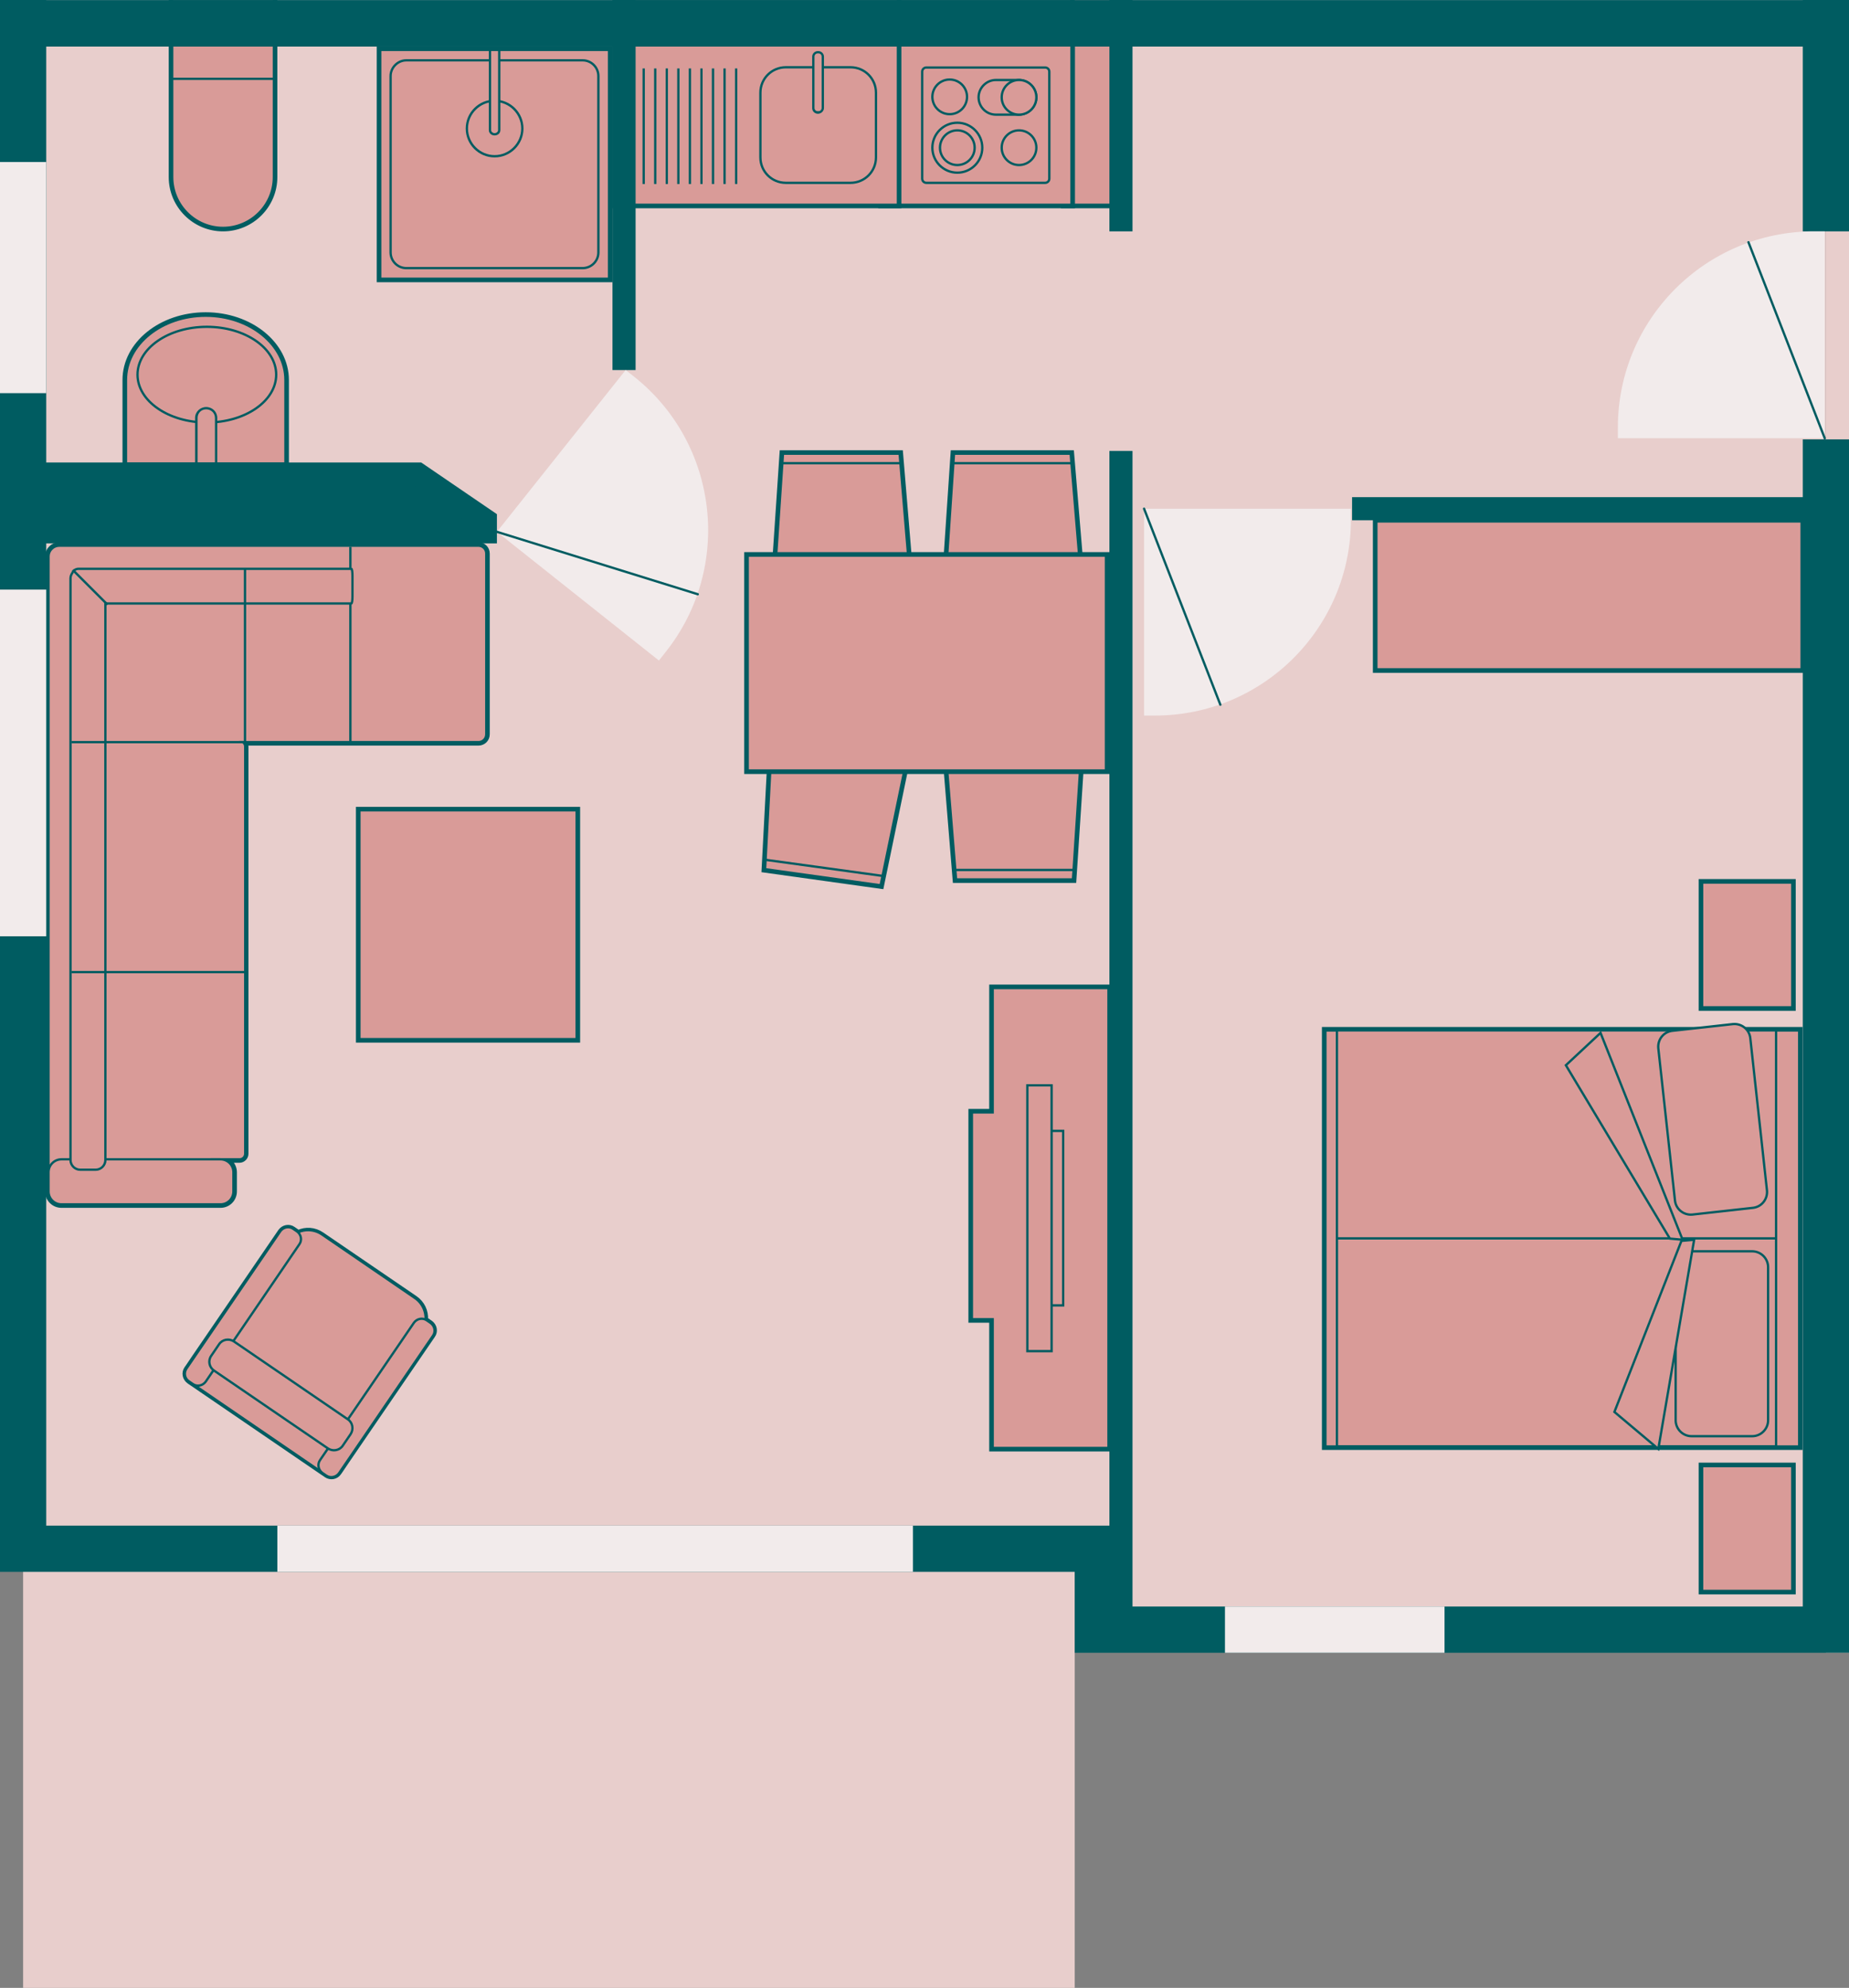 <?xml version="1.0" encoding="utf-8"?>
<!-- Generator: Adobe Illustrator 24.2.0, SVG Export Plug-In . SVG Version: 6.00 Build 0)  -->
<svg version="1.1" xmlns="http://www.w3.org/2000/svg" xmlns:xlink="http://www.w3.org/1999/xlink" x="0px" y="0px" width="1116px"
	 height="1200px" viewBox="0 0 800 860" enable-background="new 0 0 800 860" xml:space="preserve">
<rect x="0" y="0" width="800" height="860" fill="#808080" stroke="none"/>
<g id="plans">
</g>
<g id="house">
	<rect x="790" y="-695" fill="#E8CECC" width="250" height="1410"/>
</g>
<g id="floor">
	<rect x="10" y="670" transform="matrix(-1 -1.224647e-16 1.224647e-16 -1 475 1530)" fill="#E8CECC" width="455" height="190"/>
	<polygon fill="#E8CECC" points="475,670 475,705 790,705 790,10 485,10 475,10 10,10 10,670 	"/>
	<polygon fill="#E8CECC" points="475,-650 475,-685 790,-685 790,10 485,10 475,10 10,10 10,-650 	"/>
</g>
<g id="interior">
	
		<rect x="460" y="14" transform="matrix(-1 -1.224647e-16 1.224647e-16 -1 945 103)" fill="#D99B98" stroke="#005C61" stroke-width="2" stroke-miterlimit="10" width="25" height="75"/>
	<path fill="#D99B98" stroke="#005C61" stroke-width="2" stroke-miterlimit="10" d="M119,76.5V54V41.5V19H96.5h0H74v22.5V54v22.5
		C74,88.9,84.1,99,96.5,99h0C108.9,99,119,88.9,119,76.5z"/>
	<g>
		<line fill="none" stroke="#005C61" stroke-miterlimit="10" x1="119" y1="34" x2="74" y2="34"/>
	</g>
	<path fill="#D99B98" stroke="#005C61" stroke-width="2" stroke-miterlimit="10" d="M54,164.3V201h70v-36.7
		c0-15.6-15.7-28.3-35-28.3h0C69.7,136,54,148.6,54,164.3z"/>
	<ellipse fill="#D99B98" stroke="#005C61" stroke-miterlimit="10" cx="89.5" cy="162" rx="30" ry="20.7"/>
	<g>
		<path fill="#D99B98" d="M85,200.5v-19.8c0-2.3,1.9-4.2,4.3-4.2s4.3,1.9,4.3,4.2v19.8H85z"/>
		<path fill="#005C61" d="M89.2,177c2.1,0,3.8,1.6,3.8,3.7V200h-7.5v-19.3C85.5,178.6,87.1,177,89.2,177 M89.2,176L89.2,176
			c-2.6,0-4.8,2.1-4.8,4.7V201H94v-20.3C94,178.1,91.9,176,89.2,176L89.2,176z"/>
	</g>
	<path fill="#D99B98" stroke="#005C61" stroke-width="2" stroke-miterlimit="10" d="M381,89c0,0,0-18.9,0-37c0-0.4,0-0.8,0-1.2
		c0-16.4,0-31.8,0-31.8s1.9,0,5,0c2.2,0,4.9,0,7.9,0c21.5,0,70.2,0,70.2,0s0,15.4,0,31.8c0,0.4,0,0.8,0,1.2c0,18.2,0,37,0,37
		s-48.7,0-70.2,0c-3,0-5.6,0-7.9,0C382.9,89,381,89,381,89z"/>
	<path fill="#D99B98" stroke="#005C61" stroke-miterlimit="10" d="M399,77.2c0,0,0-13,0-25.2c0-0.4,0-0.8,0-1.2
		c0-10.4,0-19.9,0-19.9c0-1,0.8-1.8,1.8-1.8h51.4c1,0,1.8,0.8,1.8,1.8c0,0,0,9.5,0,19.9c0,0.4,0,0.8,0,1.2c0,12.2,0,25.2,0,25.2
		c0,1-0.8,1.8-1.8,1.8h-51.4C399.8,79,399,78.2,399,77.2z"/>
	<circle fill="#D99B98" stroke="#005C61" stroke-miterlimit="10" cx="414.2" cy="63.8" r="10.8"/>
	<circle fill="#D99B98" stroke="#005C61" stroke-miterlimit="10" cx="414.2" cy="63.8" r="7.5"/>
	<circle fill="#D99B98" stroke="#005C61" stroke-miterlimit="10" cx="440.9" cy="63.8" r="7.5"/>
	<path fill="#D99B98" stroke="#005C61" stroke-miterlimit="10" d="M423.4,42L423.4,42c0-4.1,3.4-7.5,7.5-7.5h10
		c4.1,0,7.5,3.4,7.5,7.5v0c0,4.1-3.4,7.5-7.5,7.5h-10C426.7,49.5,423.4,46.1,423.4,42z"/>
	<circle fill="#D99B98" stroke="#005C61" stroke-miterlimit="10" cx="440.9" cy="42" r="7.5"/>
	<circle fill="#D99B98" stroke="#005C61" stroke-miterlimit="10" cx="410.9" cy="41.8" r="7.5"/>
	<g>
		<g>
			
				<rect x="586" y="433.3" transform="matrix(-1.836970e-16 1 -1 -1.836970e-16 1211.75 -140.25)" fill="none" stroke="#005C61" stroke-width="3" stroke-miterlimit="10" width="180" height="205"/>
			
				<rect x="573.5" y="535.8" transform="matrix(-1 -1.224647e-16 1.224647e-16 -1 1352 1161.5)" fill="#D99B98" stroke="#005C61" stroke-miterlimit="10" width="205" height="90"/>
			<path fill="#D99B98" stroke="#005C61" stroke-miterlimit="10" d="M731.9,541.3h26.2c3.8,0,6.9,3.1,6.9,6.9v66.2
				c0,3.8-3.1,6.9-6.9,6.9h-26.2c-3.8,0-6.9-3.1-6.9-6.9v-66.2C725,544.3,728.1,541.3,731.9,541.3z"/>
			
				<rect x="573.5" y="445.8" transform="matrix(-1 -1.224647e-16 1.224647e-16 -1 1352 981.5)" fill="#D99B98" stroke="#005C61" stroke-miterlimit="10" width="205" height="90"/>
			<path fill="#D99B98" stroke="#005C61" stroke-miterlimit="10" d="M723.6,445.9l26.1-2.9c3.8-0.4,7.2,2.3,7.6,6.1l7.2,65.8
				c0.4,3.8-2.3,7.2-6.1,7.6l-26.1,2.9c-3.8,0.4-7.2-2.3-7.6-6.1l-7.2-65.8C717.1,449.7,719.8,446.3,723.6,445.9z"/>
			<polygon fill="#D99B98" stroke="#005C61" stroke-miterlimit="10" points="728,536.3 692.5,446.8 677.5,460.8 722.5,535.8 			"/>
			<polygon fill="#D99B98" stroke="#005C61" stroke-miterlimit="10" points="733,536.3 717.5,626.8 698.5,610.8 727.5,536.8 			"/>
			
				<rect x="683.5" y="530.8" transform="matrix(-1.836970e-16 1 -1 -1.836970e-16 1309.25 -237.75)" fill="#D99B98" stroke="#005C61" stroke-miterlimit="10" width="180" height="10"/>
			
				<rect x="486" y="533.3" transform="matrix(-1.836970e-16 1 -1 -1.836970e-16 1111.75 -40.25)" fill="#D99B98" stroke="#005C61" stroke-miterlimit="10" width="180" height="5"/>
		</g>
	</g>
	
		<rect x="728.5" y="641.3" transform="matrix(-1.836970e-16 1 -1 -1.836970e-16 1417.25 -94.75)" fill="#D99B98" stroke="#005C61" stroke-width="2" stroke-miterlimit="10" width="55" height="40"/>
	
		<rect x="728.5" y="388.8" transform="matrix(-1.836970e-16 1 -1 -1.836970e-16 1164.75 -347.25)" fill="#D99B98" stroke="#005C61" stroke-width="2" stroke-miterlimit="10" width="55" height="40"/>
	<g>
		<g>
			<polygon fill="#D99B98" stroke="#005C61" stroke-width="2" stroke-miterlimit="10" points="413.2,380.9 464.7,380.9 468.3,325.8 
				408.7,325.8 			"/>
			<line fill="none" stroke="#005C61" stroke-miterlimit="10" x1="464.7" y1="376.3" x2="413.2" y2="376.3"/>
		</g>
	</g>
	<g>
		<g>
			<polygon fill="#D99B98" stroke="#005C61" stroke-width="2" stroke-miterlimit="10" points="463.7,195.7 412.3,195.7 408.6,250.8 
				468.3,250.8 			"/>
			<line fill="none" stroke="#005C61" stroke-miterlimit="10" x1="412.3" y1="200.3" x2="463.7" y2="200.3"/>
		</g>
	</g>
	<g>
		<g>
			<polygon fill="#D99B98" stroke="#005C61" stroke-width="2" stroke-miterlimit="10" points="389.7,195.7 338.3,195.7 334.6,250.8 
				394.3,250.8 			"/>
			<line fill="none" stroke="#005C61" stroke-miterlimit="10" x1="338.3" y1="200.3" x2="389.7" y2="200.3"/>
		</g>
	</g>
	<g>
		<g>
			<polygon fill="#D99B98" stroke="#005C61" stroke-width="2" stroke-miterlimit="10" points="330.5,376.4 381.4,383.5 392.6,329.4 
				333.4,321.2 			"/>
			<line fill="none" stroke="#005C61" stroke-miterlimit="10" x1="382" y1="378.9" x2="331.1" y2="371.9"/>
		</g>
	</g>
	
		<rect x="323" y="239.8" transform="matrix(-1 -1.224647e-16 1.224647e-16 -1 802 573.584)" fill="#D99B98" stroke="#005C61" stroke-width="2" stroke-miterlimit="10" width="156" height="94"/>
	
		<rect x="155" y="350" transform="matrix(-1 -1.224647e-16 1.224647e-16 -1 405 800)" fill="#D99B98" stroke="#005C61" stroke-width="2" stroke-miterlimit="10" width="95" height="100"/>
	
		<rect x="595" y="225" transform="matrix(-1 -1.224647e-16 1.224647e-16 -1 1375 515)" fill="#D99B98" stroke="#005C61" stroke-width="2" stroke-miterlimit="10" width="185" height="65"/>
	<path fill="none" stroke="#005C61" stroke-width="3" stroke-miterlimit="10" d="M21,515.4c0,3.1,2.5,5.6,5.6,5.6h68.8
		c3.1,0,5.6-2.5,5.6-5.6v-8.3c0-3.1-2.5-5.6-5.6-5.6h8.2c1.3,0,2.4-1.1,2.4-2.4c0,0,0-32.5,0-69.6c0-6.6,0-13.3,0-20
		c0-43.5,0-86.6,0-86.6c0-0.8-0.4-1.5-1-1.9h1h3.4c0,0,19.6,0,40.1,0c1.5,0,3.1,0,4.4,0c12.3,0,21.4,0,21.4,0H207
		c1.9,0,3.4-1.5,3.4-3.4v-78.2c0-1.9-1.5-3.4-3.4-3.4h-31.7c0,0-9.1,0-21.4,0c-1.3,0-2.9,0-4.4,0c-20.5,0-40.1,0-40.1,0H86.3H26.2
		h-0.6c-2.5,0-4.6,2.1-4.6,4.6v0.6v75.2c0,0,0,46.2,0,93.1c0,6.7,0,13.4,0,20c0,40.7,0,76.8,0,76.8c0,0.1,0,0.2,0,0.3
		c0,0.2,0,0.3,0,0.5V515.4z"/>
	<path fill="#D99B98" stroke="#005C61" stroke-miterlimit="10" d="M26.2,511.5h60.2c2.9,0,5.2-2.3,5.2-5.2v-4.8h12.1
		c1.3,0,2.4-1.1,2.4-2.4c0,0,0-32.5,0-69.6c0-6.6,0-13.3,0-20c0-43.5,0-86.6,0-86.6c0-0.8-0.4-1.5-1-1.9h4.3c0,0,19.6,0,40.1,0
		c1.5,0,3.1,0,4.4,0c12.3,0,21.4,0,21.4,0H207c1.9,0,3.4-1.5,3.4-3.4v-78.2c0-1.9-1.5-3.4-3.4-3.4h-31.7c0,0-9.1,0-21.4,0
		c-1.3,0-2.9,0-4.4,0c-20.5,0-40.1,0-40.1,0H86.3H26.2h-0.6c-2.5,0-4.6,2.1-4.6,4.6v0.6v75.2c0,0,0,46.2,0,93.1c0,6.7,0,13.4,0,20
		c0,40.7,0,76.8,0,76.8C21,509.2,23.3,511.5,26.2,511.5z"/>
	<path fill="#D99B98" stroke="#005C61" stroke-miterlimit="10" d="M26.6,501.5h68.8c3.1,0,5.6,2.5,5.6,5.6v8.3
		c0,3.1-2.5,5.6-5.6,5.6H26.6c-3.1,0-5.6-2.5-5.6-5.6v-8.3C21,504,23.5,501.5,26.6,501.5z"/>
	<line fill="none" stroke="#005C61" stroke-miterlimit="10" x1="151.6" y1="321" x2="151.6" y2="236.5"/>
	<path fill="#D99B98" stroke="#005C61" stroke-miterlimit="10" d="M30.5,501.8c0,2.3,1.9,4.2,4.2,4.2h6.7c2.3,0,4.2-1.9,4.2-4.2
		c0,0,0-31.8,0-72.3c0-6.5,0-13.2,0-20c0-67.9,0-148.5,0-148.5s73.1,0,104,0c1.5,0,2.4,0,2.4,0c0.3,0,0.5-1.3,0.5-3v-9
		c0-1.7-0.2-3-0.5-3c0,0-0.9,0-2.4,0c-31.7,0-108.2,0-108.2,0h-6.7H34c-1.2,0-2.3,0.7-2.7,1.8c-0.5,0.7-0.8,1.5-0.8,2.4
		c0,0,0,87.5,0,159.3c0,6.8,0,13.5,0,20C30.5,470.3,30.5,501.8,30.5,501.8z"/>
	<line fill="none" stroke="#005C61" stroke-miterlimit="10" x1="106" y1="420.5" x2="31" y2="420.5"/>
	<line fill="none" stroke="#005C61" stroke-miterlimit="10" x1="46.5" y1="261.5" x2="31.5" y2="246.5"/>
	<line fill="none" stroke="#005C61" stroke-miterlimit="10" x1="106" y1="321" x2="31" y2="321"/>
	<line fill="none" stroke="#005C61" stroke-miterlimit="10" x1="106" y1="321" x2="106" y2="246"/>
	
		<rect x="164" y="21" transform="matrix(-1 -1.224647e-16 1.224647e-16 -1 428 142)" fill="#D99B98" stroke="#005C61" stroke-width="2" stroke-miterlimit="10" width="100" height="100"/>
	<path fill="#D99B98" stroke="#005C61" stroke-miterlimit="10" d="M175.8,26h76.3c3.8,0,6.8,3.1,6.8,6.8v76.3c0,3.8-3.1,6.8-6.8,6.8
		h-76.3c-3.8,0-6.8-3.1-6.8-6.8V32.8C169,29.1,172.1,26,175.8,26z"/>
	<g>
		<circle fill="#D99B98" cx="214" cy="55.5" r="12"/>
		<path fill="#005C61" d="M214,44c6.3,0,11.5,5.2,11.5,11.5S220.3,67,214,67s-11.5-5.2-11.5-11.5S207.7,44,214,44 M214,43
			c-6.9,0-12.5,5.6-12.5,12.5S207.1,68,214,68s12.5-5.6,12.5-12.5S220.9,43,214,43L214,43z"/>
	</g>
	<g>
		<path fill="#D99B98" d="M214,58c-1.1,0-2-0.8-2-1.8V21.5h4v34.7C216,57.2,215.1,58,214,58z"/>
		<path fill="#005C61" d="M215.5,22v34.2c0,0.7-0.7,1.3-1.5,1.3s-1.5-0.6-1.5-1.3V22H215.5 M216.5,21h-5v35.2c0,1.3,1.1,2.3,2.5,2.3
			c1.4,0,2.5-1,2.5-2.3V21L216.5,21z"/>
	</g>
	<path fill="#D99B98" stroke="#005C61" stroke-width="2" stroke-miterlimit="10" d="M420,480.7h9c0,0,0-19.3,0-34.8
		c0-10.3,0-19,0-19s3.8,0,9.3,0c8,0,19.6,0,28.5,0c7.6,0,13.3,0,13.3,0s0,7.2,0,19c0,37.5,0,120.9,0,160c0,12.9,0,21,0,21
		s-5.7,0-13.3,0c-8.9,0-20.5,0-28.5,0c-5.5,0-9.3,0-9.3,0s0-9.7,0-21c0-15.8,0-34.7,0-34.7h-9V480.7z"/>
	
		<rect x="449.5" y="489.3" transform="matrix(-1 -1.224647e-16 1.224647e-16 -1 909.5 1054)" fill="#D99B98" stroke="#005C61" stroke-miterlimit="10" width="10.5" height="75.5"/>
	
		<rect x="444.5" y="469.5" transform="matrix(-1 -1.224647e-16 1.224647e-16 -1 899.5 1054)" fill="#D99B98" stroke="#005C61" stroke-miterlimit="10" width="10.5" height="115"/>
	<path fill="#D99B98" stroke="#005C61" stroke-width="2" stroke-miterlimit="10" d="M146.7,637.2l0.5-0.7l2.9-4.3l37.2-54.4
		c1.3-1.8,0.8-4.3-1-5.6l-1.6-1.1c-0.2-0.1-0.4-0.2-0.5-0.3c0.2-3.6-1.4-7.1-4.6-9.3L139.3,534c-3.2-2.2-7.1-2.4-10.3-0.9
		c-0.1-0.1-0.3-0.3-0.5-0.4l-1.6-1.1c-1.8-1.3-4.3-0.8-5.6,1L84.1,587l-2.9,4.3l-0.5,0.7c-1.3,1.8-0.8,4.3,1,5.6l0.7,0.5l0.9,0.6
		l56.2,38.4l0.9,0.6l0.7,0.5C143,639.5,145.5,639,146.7,637.2z"/>
	<path fill="#D99B98" stroke="#005C61" stroke-miterlimit="10" d="M147.2,636.5l2.9-4.3c1.5-2.2,1-5.3-1.3-6.8l-0.1-0.1
		c0.1-0.2,0.3-0.3,0.4-0.5l33.2-48.5c3.3-4.8,2.1-11.5-2.8-14.8L139.3,534c-4.8-3.3-11.5-2.1-14.8,2.8l-33.2,48.5
		c-0.1,0.2-0.2,0.4-0.3,0.5l-0.1-0.1c-2.2-1.5-5.3-1-6.8,1.3l-2.9,4.3c-1.5,2.2-1,5.3,1.3,6.8l57.9,39.6
		C142.6,639.3,145.7,638.7,147.2,636.5z"/>
	<path fill="#D99B98" stroke="#005C61" stroke-miterlimit="10" d="M138.5,631.6l40.6-59.4c1.3-1.8,3.8-2.3,5.6-1l1.6,1.1
		c1.8,1.3,2.3,3.8,1,5.6l-40.6,59.4c-1.3,1.8-3.8,2.3-5.6,1l-1.6-1.1C137.7,635.9,137.2,633.4,138.5,631.6z"/>
	<path fill="#D99B98" stroke="#005C61" stroke-miterlimit="10" d="M80.7,592l40.6-59.4c1.3-1.8,3.8-2.3,5.6-1l1.6,1.1
		c1.8,1.3,2.3,3.8,1,5.6L89,597.7c-1.3,1.8-3.8,2.3-5.6,1l-1.6-1.1C79.9,596.4,79.4,593.9,80.7,592z"/>
	<path fill="#D99B98" stroke="#005C61" stroke-miterlimit="10" d="M91.4,586.5l3.4-5c1.4-2.1,4.3-2.6,6.4-1.2l49.3,33.7
		c2.1,1.4,2.6,4.3,1.2,6.4l-3.4,5c-1.4,2.1-4.3,2.6-6.4,1.2l-49.3-33.7C90.5,591.5,89.9,588.6,91.4,586.5z"/>
	<path fill="#D99B98" stroke="#005C61" stroke-width="2" stroke-miterlimit="10" d="M266,89c0,0,0-9.5,0-21.4c0-4.7,0-9.9,0-15
		c0-17,0-33.6,0-33.6s2,0,5.5,0c0.6,0,1.7,0,3,0c44.4,0,114.5,0,114.5,0s0,16.6,0,33.6c0,5.1,0,10.3,0,15c0,12,0,21.4,0,21.4
		s-70.1,0-114.5,0c-1.3,0-2.4,0-3,0C268,89,266,89,266,89z"/>
	<path fill="#D99B98" stroke="#005C61" stroke-miterlimit="10" d="M329,68c0,0,0-0.1,0-0.4c0-1.7,0-8.6,0-15c0-6.5,0-12.6,0-12.6
		c0-6.1,4.9-11,11-11h28c6.1,0,11,4.9,11,11c0,0,0,6.1,0,12.6c0,6.4,0,13.3,0,15c0,0.3,0,0.4,0,0.4c0,6.1-4.9,11-11,11h-28
		C333.9,79,329,74.1,329,68z"/>
	<path fill="#D99B98" d="M352,24.4c0-1,0.8-1.9,1.9-1.9h0.3c1,0,1.9,0.8,1.9,1.9v22.3c0,1-0.8,1.9-1.9,1.9h-0.3
		c-1,0-1.9-0.8-1.9-1.9V24.4z"/>
	<path fill="#005C61" d="M355.5,46.6c0,0.8-0.6,1.4-1.4,1.4h-0.3c-0.8,0-1.4-0.6-1.4-1.4V24.4c0-0.8,0.6-1.4,1.4-1.4h0.3
		c0.8,0,1.4,0.6,1.4,1.4V46.6 M356.5,46.6V24.4c0-1.3-1.1-2.4-2.4-2.4h-0.3c-1.3,0-2.4,1.1-2.4,2.4v22.3c0,1.3,1.1,2.4,2.4,2.4h0.3
		C355.4,49,356.5,47.9,356.5,46.6L356.5,46.6z"/>
	<g>
		<path fill="none" stroke="#005C61" stroke-miterlimit="10" d="M318.5,29.5c0,0,0,11.3,0,23.1c0,5.2,0,10.5,0,15
			c0,6.9,0,11.9,0,11.9"/>
	</g>
	<path fill="none" stroke="#005C61" stroke-miterlimit="10" d="M313.5,29.5c0,0,0,11.3,0,23.1c0,5.2,0,10.5,0,15
		c0,6.9,0,11.9,0,11.9"/>
	<path fill="none" stroke="#005C61" stroke-miterlimit="10" d="M308.5,29.5c0,0,0,11.3,0,23.1c0,5.2,0,10.5,0,15
		c0,6.9,0,11.9,0,11.9"/>
	<path fill="none" stroke="#005C61" stroke-miterlimit="10" d="M303.5,29.5c0,0,0,11.3,0,23.1c0,5.2,0,10.5,0,15
		c0,6.9,0,11.9,0,11.9"/>
	<path fill="none" stroke="#005C61" stroke-miterlimit="10" d="M298.5,29.5c0,0,0,11.3,0,23.1c0,5.2,0,10.5,0,15
		c0,6.9,0,11.9,0,11.9"/>
	<path fill="none" stroke="#005C61" stroke-miterlimit="10" d="M293.5,29.5c0,0,0,11.3,0,23.1c0,5.2,0,10.5,0,15
		c0,6.9,0,11.9,0,11.9"/>
	<path fill="none" stroke="#005C61" stroke-miterlimit="10" d="M288.5,29.5c0,0,0,11.3,0,23.1c0,5.2,0,10.5,0,15
		c0,6.9,0,11.9,0,11.9"/>
	<path fill="none" stroke="#005C61" stroke-miterlimit="10" d="M283.5,29.5c0,0,0,11.3,0,23.1c0,5.2,0,10.5,0,15
		c0,6.9,0,11.9,0,11.9"/>
	<path fill="none" stroke="#005C61" stroke-miterlimit="10" d="M278.5,29.5c0,0,0,11.3,0,23.1c0,5.2,0,10.5,0,15
		c0,6.9,0,11.9,0,11.9"/>
	
		<rect x="460" y="-69" transform="matrix(-1 -4.489266e-11 4.489266e-11 -1 945 -63)" fill="#D99B98" stroke="#005C61" stroke-width="2" stroke-miterlimit="10" width="25" height="75"/>
	<path fill="#D99B98" stroke="#005C61" stroke-width="2" stroke-miterlimit="10" d="M119-56.5V-34v12.5V1H96.5h0H74v-22.5V-34v-22.5
		C74-68.9,84.1-79,96.5-79h0C108.9-79,119-68.9,119-56.5z"/>
	<path fill="#D99B98" stroke="#005C61" stroke-width="2" stroke-miterlimit="10" d="M381-69c0,0,0,18.9,0,37c0,0.4,0,0.8,0,1.2
		c0,16.4,0,31.8,0,31.8s1.9,0,5,0c2.2,0,4.9,0,7.9,0C415.3,1,464,1,464,1s0-15.4,0-31.8c0-0.4,0-0.8,0-1.2c0-18.2,0-37,0-37
		s-48.7,0-70.2,0c-3,0-5.6,0-7.9,0C382.9-69,381-69,381-69z"/>
	<path fill="#D99B98" stroke="#005C61" stroke-width="2" stroke-miterlimit="10" d="M266-69c0,0,0,9.5,0,21.4c0,4.7,0,9.9,0,15
		c0,17,0,33.6,0,33.6s2,0,5.5,0c0.6,0,1.7,0,3,0C318.9,1,389,1,389,1s0-16.6,0-33.6c0-5.1,0-10.3,0-15c0-12,0-21.4,0-21.4
		s-70.1,0-114.5,0c-1.3,0-2.4,0-3,0C268-69,266-69,266-69z"/>
</g>
<g id="walls">
	<polyline fill="none" stroke="#005C61" stroke-width="20" stroke-miterlimit="10" points="790,190 790,705 475,705 475,670 10,670 
		10,10 790,10 790,100 	"/>
	<line fill="none" stroke="#005C61" stroke-width="10" stroke-miterlimit="10" x1="270" y1="160" x2="270" y2="10"/>
	<line fill="none" stroke="#005C61" stroke-width="10" stroke-miterlimit="10" x1="485" y1="10" x2="485" y2="100"/>
	<line fill="none" stroke="#005C61" stroke-width="10" stroke-miterlimit="10" x1="485" y1="195" x2="485" y2="705"/>
	<line fill="none" stroke="#005C61" stroke-width="10" stroke-miterlimit="10" x1="790" y1="220" x2="585" y2="220"/>
	<polygon fill="#005C61" stroke="#005C61" stroke-width="10" stroke-miterlimit="10" points="210,225 180.7,205 10,205 10,230 
		210,230 	"/>
	<polyline fill="none" stroke="#005C61" stroke-width="20" stroke-miterlimit="10" points="790,-170 790,-685 475,-685 475,-650 
		10,-650 10,10 790,10 790,-80 	"/>
	<line fill="none" stroke="#005C61" stroke-width="10" stroke-miterlimit="10" x1="270" y1="-140" x2="270" y2="10"/>
	<line fill="none" stroke="#005C61" stroke-width="10" stroke-miterlimit="10" x1="485" y1="10" x2="485" y2="-80"/>
</g>
<g id="doors">
	<path fill="#F2EBEB" d="M784.8,100c-46.8,0-84.8,38-84.8,84.8v4.7h89.5V100H784.8z"/>
	<line fill="none" stroke="#005C61" stroke-linecap="round" stroke-miterlimit="10" x1="789.5" y1="189.5" x2="756.5" y2="104.7"/>
	<path fill="#F2EBEB" d="M499.7,309.5c46.8,0,84.8-38,84.8-84.8V220H495v89.5H499.7z"/>
	<line fill="none" stroke="#005C61" stroke-linecap="round" stroke-miterlimit="10" x1="495" y1="220" x2="528" y2="304.8"/>
	<path fill="#F2EBEB" d="M288,282c29.1-36.6,23-90-13.6-119.1l-3.7-2.9L215,230l70.1,55.7L288,282z"/>
	<line fill="none" stroke="#005C61" stroke-linecap="round" stroke-miterlimit="10" x1="215" y1="230" x2="301.9" y2="257"/>
</g>
<g id="windows">
	<line fill="none" stroke="#F2EBEB" stroke-width="20" stroke-miterlimit="10" x1="10" y1="170" x2="10" y2="70"/>
	<line fill="none" stroke="#F2EBEB" stroke-width="20" stroke-miterlimit="10" x1="10" y1="405" x2="10" y2="255"/>
	<line fill="none" stroke="#F2EBEB" stroke-width="20" stroke-miterlimit="10" x1="625" y1="705" x2="530" y2="705"/>
	<line fill="none" stroke="#F2EBEB" stroke-width="20" stroke-miterlimit="10" x1="395" y1="670" x2="120" y2="670"/>
</g>
<g id="info">
</g>
</svg>
